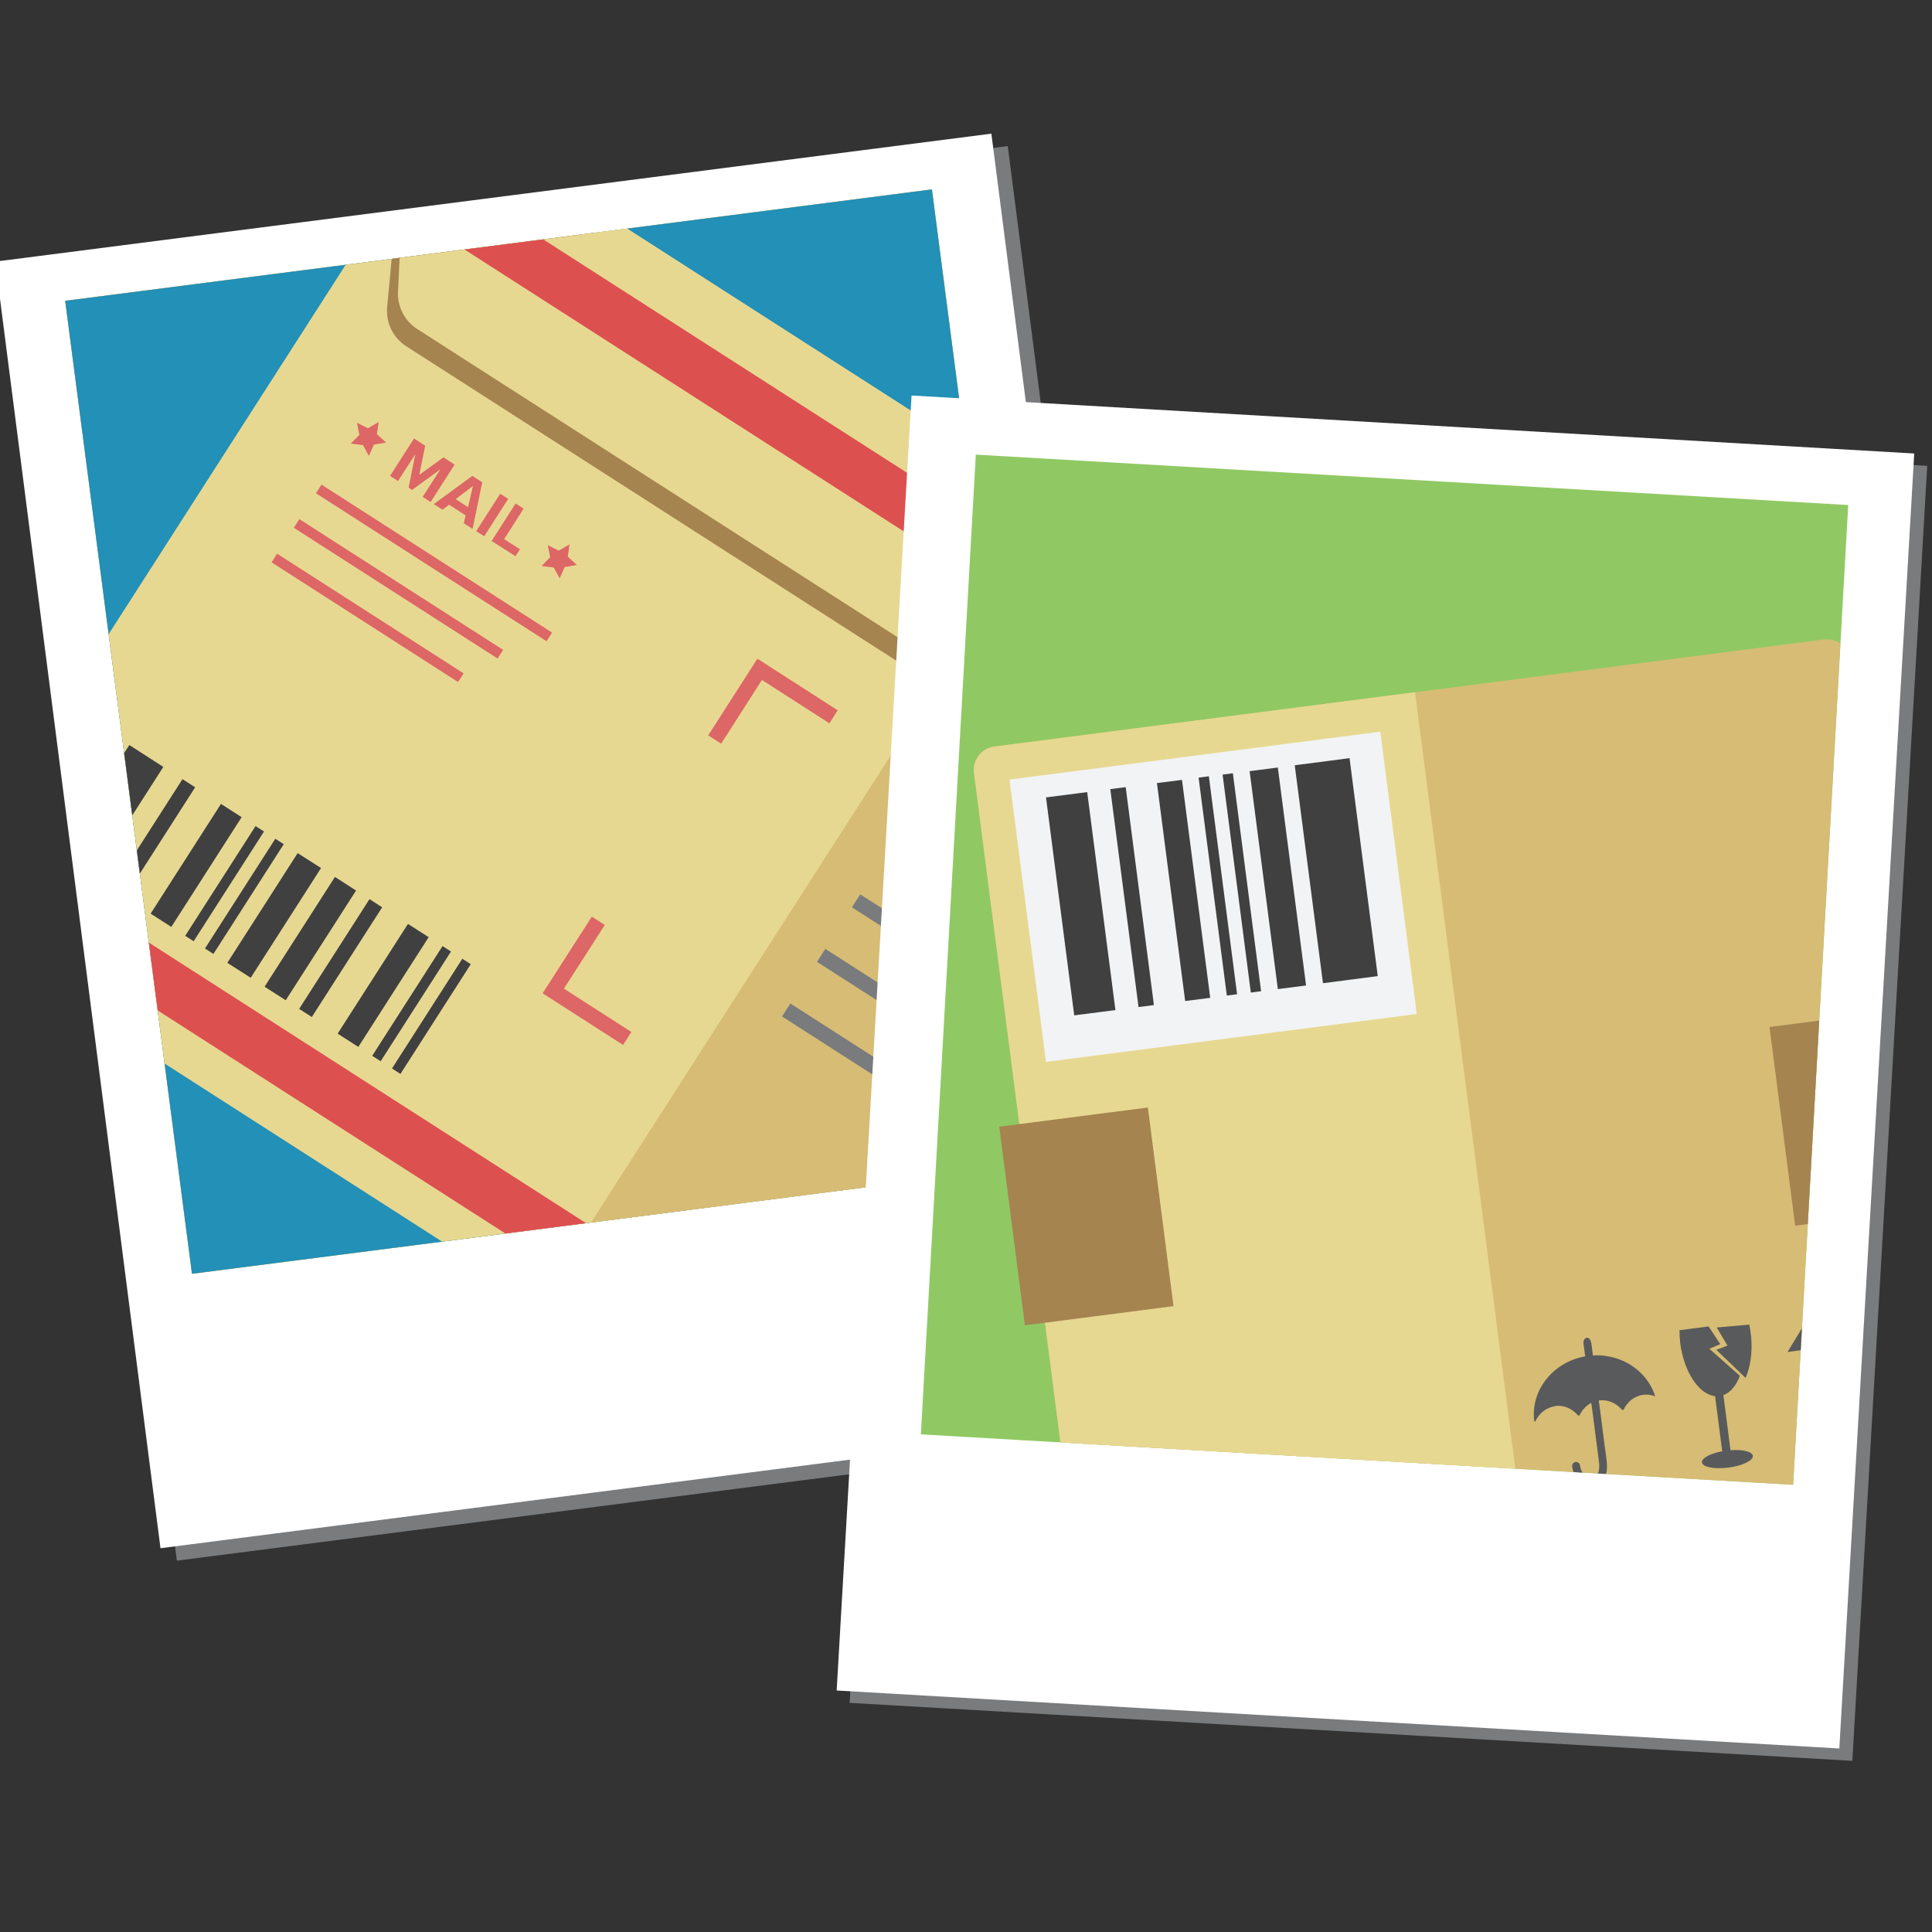 <?xml version="1.0" encoding="UTF-8"?>
<svg id="Layer_1" data-name="Layer 1" xmlns="http://www.w3.org/2000/svg" xmlns:xlink="http://www.w3.org/1999/xlink" viewBox="0 0 128 128"><rect x="0" y="0" width="128" height="128" fill="#333333" stroke="none"/>
  <defs>
    <style>
      .cls-1 {
        fill: #595a5b;
      }

      .cls-1, .cls-2, .cls-3, .cls-4, .cls-5, .cls-6, .cls-7, .cls-8, .cls-9, .cls-10, .cls-11, .cls-12, .cls-13, .cls-14, .cls-15 {
        stroke-width: 0px;
      }

      .cls-2 {
        fill: #dd5050;
      }

      .cls-16 {
        clip-path: url(#clippath);
      }

      .cls-3 {
        fill: none;
      }

      .cls-4 {
        fill: #404041;
      }

      .cls-5 {
        fill: #f2f3f4;
      }

      .cls-17, .cls-10 {
        fill: #90c963;
      }

      .cls-6 {
        fill: #797b7d;
      }

      .cls-7 {
        fill: #d66;
      }

      .cls-8 {
        fill: #c34135;
      }

      .cls-9 {
        fill: #2290b7;
      }

      .cls-18 {
        clip-path: url(#clippath-1);
      }

      .cls-11 {
        fill: #a58450;
      }

      .cls-12 {
        fill: #a81f23;
      }

      .cls-13 {
        fill: #fff;
      }

      .cls-14 {
        fill: #d6bc74;
      }

      .cls-15 {
        fill: #e7d891;
      }
    </style>
    <clipPath id="clippath">
      <polygon class="cls-3" points="70.13 77.02 12.72 84.39 4.32 19.93 61.74 12.55 70.13 77.02"/>
    </clipPath>
    <clipPath id="clippath-1">
      <polygon class="cls-10" points="118.8 98.37 61.01 95.03 64.65 30.12 122.45 33.46 118.8 98.37"/>
    </clipPath>
  </defs>
  <g>
    <rect class="cls-6" x="5.98" y="13.56" width="66.54" height="85.94" transform="translate(-6.89 5.47) rotate(-7.32)"/>
    <rect class="cls-13" x="4.89" y="12.74" width="66.54" height="85.94" transform="translate(-6.79 5.32) rotate(-7.32)"/>
    <polygon class="cls-14" points="70.13 77.02 12.72 84.39 4.32 19.93 61.74 12.55 70.13 77.02"/>
    <g class="cls-16">
      <polygon class="cls-14" points="70.13 77.02 12.72 84.39 4.32 19.93 61.74 12.55 70.13 77.02"/>
      <polygon class="cls-14" points="70.13 77.02 12.72 84.39 4.32 19.93 61.74 12.55 70.13 77.02"/>
      <polygon class="cls-9" points="70.13 77.02 12.72 84.39 4.32 19.93 61.74 12.55 70.13 77.02"/>
      <g>
        <path class="cls-15" d="M104.16,59.58l-30.21,47.09c-.16.25-.35.47-.55.66-1.16,1.11-2.98,1.32-4.4.41L-1.63,62.42c-1.42-.91-1.98-2.65-1.46-4.17.09-.27.21-.53.37-.78L27.49,10.39c1.07-1.67,3.29-2.15,4.96-1.08l70.63,45.32c1.67,1.07,2.15,3.29,1.08,4.96Z"/>
        <path class="cls-14" d="M104.16,59.58l-30.21,47.09c-1.07,1.67-3.29,2.15-4.95,1.08l-33.3-21.37,33.96-52.92,34.36,22.05c.87,1.16.98,2.78.15,4.07Z"/>
        <g>
          <path class="cls-4" d="M13.58,62.84l.56.36,4.66-7.27-.56-.36-4.66,7.27ZM15.06,63.79l1.55.99,4.66-7.27-1.55-.99-4.66,7.27ZM3.91,56.63l2.25,1.45,4.66-7.27-2.25-1.45-4.66,7.27ZM12.27,62l.56.36,4.66-7.27-.56-.36-4.66,7.27ZM22.19,58.1l-4.66,7.27,1.4.9,4.66-7.27-1.4-.9ZM7.43,58.89l.84.54,4.66-7.27-.84-.54-4.66,7.27ZM9.98,60.53l1.37.88,4.66-7.27-1.37-.88-4.66,7.27Z"/>
          <path class="cls-4" d="M25.97,70.79l.56.36,4.66-7.27-.56-.36-4.66,7.27ZM24.66,69.95l.56.36,4.66-7.27-.56-.36-4.66,7.27ZM19.82,66.84l.84.54,4.66-7.27-.84-.54-4.66,7.27ZM22.37,68.48l1.37.88,4.66-7.27-1.37-.88-4.66,7.27Z"/>
        </g>
        <path class="cls-11" d="M103.61,60.45l-.55.86-7.19,4.13c-.94.48-2.06.42-2.94-.14L26.93,22.95c-.85-.54-1.34-1.49-1.29-2.49l.78-8.39.52-.8c.98-1.52,2.99-1.96,4.51-.98l71.18,45.67c1.52.98,1.96,2.99.98,4.51Z"/>
        <path class="cls-15" d="M104.34,59.31l-.94,1.46-2.03,1.05-4.77,2.47c-.94.48-2.06.42-2.94-.14L27.66,21.81c-.85-.54-1.34-1.49-1.29-2.49l.26-5.44.11-2.32.93-1.44c.98-1.52,2.99-1.96,4.51-.98l71.18,45.67c1.52.98,1.96,2.99.98,4.51Z"/>
        <polygon class="cls-2" points="104.15 59.59 103.4 60.77 101.36 61.83 26.63 13.87 26.74 11.56 27.48 10.4 104.15 59.59"/>
        <path class="cls-2" d="M75.36,104.47l-1.41,2.2c-.16.25-.35.47-.55.66L-3.09,58.26c.09-.27.21-.53.37-.78l1.41-2.2,76.67,49.2Z"/>
        <polygon class="cls-12" points="104.15 59.59 103.4 60.77 101.36 61.83 66 39.14 67.83 36.29 104.15 59.59"/>
        <path class="cls-12" d="M75.36,104.47l-1.41,2.2c-.08.13-.17.24-.26.35-.1.11-.2.21-.3.31l-36.23-23.25,1.87-2.92,36.32,23.31Z"/>
        <g>
          <polygon class="cls-7" points="46.92 48.72 47.78 49.27 50.48 45.05 54.95 47.92 55.5 47.06 50.18 43.64 46.92 48.72"/>
          <polygon class="cls-7" points="85.04 66.01 84.49 66.87 88.96 69.74 86.25 73.96 87.11 74.51 90.37 69.43 85.04 66.01"/>
          <polygon class="cls-7" points="75.84 90.19 71.37 87.33 70.82 88.18 76.14 91.6 79.4 86.52 78.54 85.97 75.84 90.19"/>
          <polygon class="cls-7" points="40.07 61.28 39.21 60.73 35.95 65.81 41.28 69.23 41.83 68.37 37.36 65.5 40.07 61.28"/>
        </g>
        <polygon class="cls-8" points="104.15 59.59 103.4 60.77 101.36 61.83 66 39.14 67.83 36.29 104.15 59.59"/>
        <path class="cls-8" d="M75.36,104.47l-1.41,2.2c-.08.13-.17.24-.26.35-.1.11-.2.21-.3.31l-36.23-23.25,1.87-2.92,36.32,23.31Z"/>
        <g>
          <g>
            <polygon class="cls-7" points="24.97 28.77 25.58 29.32 24.77 29.46 24.44 30.21 24.05 29.49 23.24 29.39 23.81 28.81 23.65 28.01 24.38 28.37 25.09 27.96 24.97 28.77"/>
            <polygon class="cls-7" points="37.62 36.88 38.22 37.43 37.41 37.57 37.08 38.32 36.69 37.6 35.88 37.5 36.45 36.92 36.29 36.12 37.02 36.48 37.73 36.07 37.62 36.88"/>
          </g>
          <g>
            <path class="cls-7" d="M29.14,31.12l-1.84,1.34-.23-.15.45-2.23-1.15,1.79-.53-.34,1.59-2.48.74.48-.39,1.93,1.6-1.16.74.48-1.59,2.48-.53-.34,1.15-1.79Z"/>
            <path class="cls-7" d="M30.86,34.15l-1.11-.71-.43.33-.58-.37,2.55-1.87.66.42-.64,3.09-.58-.37.12-.53ZM30.19,33.07l.82.53.32-1.4-1.14.87Z"/>
            <path class="cls-7" d="M33.14,32.71l.53.34-1.59,2.48-.53-.34,1.59-2.48Z"/>
            <path class="cls-7" d="M34.16,33.36l.53.34-1.29,2.02,1.05.67-.3.46-1.58-1.01,1.59-2.48Z"/>
          </g>
          <g>
            <rect class="cls-7" x="28.41" y="28.22" width=".68" height="18.15" transform="translate(-18.16 41.35) rotate(-57.31)"/>
            <rect class="cls-7" x="26.06" y="30.99" width=".68" height="16.04" transform="translate(-20.69 40.16) rotate(-57.31)"/>
            <rect class="cls-7" x="24.02" y="33.59" width=".68" height="14.68" transform="translate(-23.25 39.33) rotate(-57.31)"/>
          </g>
        </g>
        <g>
          <rect class="cls-6" x="67.65" y="53.43" width="1.02" height="27.18" transform="translate(-25.06 88.19) rotate(-57.31)"/>
          <rect class="cls-6" x="65.33" y="57.04" width="1.02" height="27.18" transform="translate(-29.16 87.9) rotate(-57.31)"/>
          <rect class="cls-6" x="63.01" y="60.66" width="1.02" height="27.18" transform="translate(-33.27 87.61) rotate(-57.31)"/>
        </g>
      </g>
    </g>
  </g>
  <g>
    <rect class="cls-6" x="58.71" y="28.88" width="66.54" height="85.94" transform="translate(4.31 -5.2) rotate(3.31)"/>
    <rect class="cls-13" x="57.85" y="28.06" width="66.54" height="85.94" transform="translate(4.26 -5.15) rotate(3.31)"/>
    <g>
      <polygon class="cls-17" points="118.8 98.37 61.01 95.03 64.65 30.12 122.45 33.46 118.8 98.37"/>
      <g class="cls-18">
        <g>
          <path class="cls-14" d="M69.25,45.68h55.41c.86,0,1.56.7,1.56,1.56v53.08c0,.86-.7,1.56-1.56,1.56h-55.42c-.86,0-1.56-.7-1.56-1.56v-53.08c0-.86.7-1.56,1.56-1.56Z" transform="translate(-8.65 13.03) rotate(-7.36)"/>
          <path class="cls-15" d="M64.53,51.21l6.8,52.64c.11.85.89,1.46,1.75,1.35l27.87-3.6-7.2-55.74-27.87,3.6c-.85.11-1.46.89-1.35,1.75Z"/>
          <rect class="cls-11" x="67.01" y="73.95" width="9.93" height="13.27" transform="translate(-9.73 9.89) rotate(-7.36)"/>
          <rect class="cls-11" x="118.05" y="67.35" width="9.93" height="13.27" transform="translate(-8.47 16.37) rotate(-7.36)"/>
          <g>
            <g>
              <g>
                <polygon class="cls-1" points="122.08 89.1 119.96 87.05 118.43 89.57 119.52 89.43 120.28 95.28 121.74 95.09 120.99 89.24 122.08 89.1"/>
                <polygon class="cls-1" points="126.21 88.56 124.09 86.51 122.56 89.04 123.65 88.89 124.41 94.74 125.87 94.55 125.11 88.71 126.21 88.56"/>
              </g>
              <rect class="cls-1" x="119.53" y="95.38" width="7.31" height=".73" transform="translate(-11.25 16.57) rotate(-7.36)"/>
            </g>
            <g>
              <path class="cls-1" d="M103.03,93.15c.58-.08,1.14.18,1.52.63h.09c.26-.54.73-.93,1.31-1s1.14.18,1.52.63h.09c.25-.54.73-.93,1.31-1,.27-.04.54,0,.79.1-.55-1.77-2.4-2.94-4.43-2.68-2.25.29-3.85,2.23-3.58,4.34h.07c.25-.54.73-.93,1.31-1Z"/>
              <path class="cls-1" d="M105.41,88.94c-.02-.19-.16-.33-.29-.31s-.23.19-.21.38l.09.68.23,1.74.28,2.14.27,2.07.13,1.01c.06.43.16,1.16-.46,1.24-.36.05-.71-.31-.77-.8-.02-.14-.15-.25-.29-.23s-.25.15-.23.3c.1.77.71,1.33,1.37,1.25.43-.06.75-.37.88-.78.13-.42,0-1.14-.07-1.64l-.26-2.02-.29-2.22-.25-1.9-.11-.86v-.04Z"/>
            </g>
            <g>
              <path class="cls-1" d="M114.65,96.08l-.47-3.65c.47-.17.85-.64,1.09-1.28l-2.02-1.79.72-.31-.77-1.17-1.93.25c0,.28.02.57.05.86.25,1.92,1.25,3.4,2.31,3.51l.47,3.65c-.8.15-1.38.46-1.34.74.04.31.83.46,1.76.34.93-.12,1.65-.47,1.61-.78-.04-.28-.68-.43-1.49-.37Z"/>
              <path class="cls-1" d="M115.89,87.76l-2.15.19.71,1.2-.74.28,1.94,1.86c.31-.72.46-1.66.37-2.69-.03-.29-.07-.58-.13-.85Z"/>
            </g>
          </g>
          <g>
            <rect class="cls-5" x="67.99" y="49.98" width="24.77" height="18.86" transform="translate(-6.95 10.79) rotate(-7.36)"/>
            <path class="cls-4" d="M82.87,65.76l.68-.09-1.87-14.44-.68.09,1.87,14.44ZM84.66,65.53l1.87-.24-1.87-14.44-1.87.24,1.87,14.44ZM71.17,67.27l2.73-.35-1.87-14.44-2.73.35,1.87,14.44ZM81.28,65.96l.68-.09-1.87-14.44-.68.09,1.87,14.44ZM85.78,50.7l1.87,14.44,3.63-.47-1.87-14.44-3.63.47ZM75.43,66.72l1.02-.13-1.87-14.44-1.02.13,1.87,14.44ZM78.52,66.32l1.66-.21-1.87-14.44-1.66.21,1.87,14.44Z"/>
          </g>
        </g>
      </g>
    </g>
  </g>
</svg>